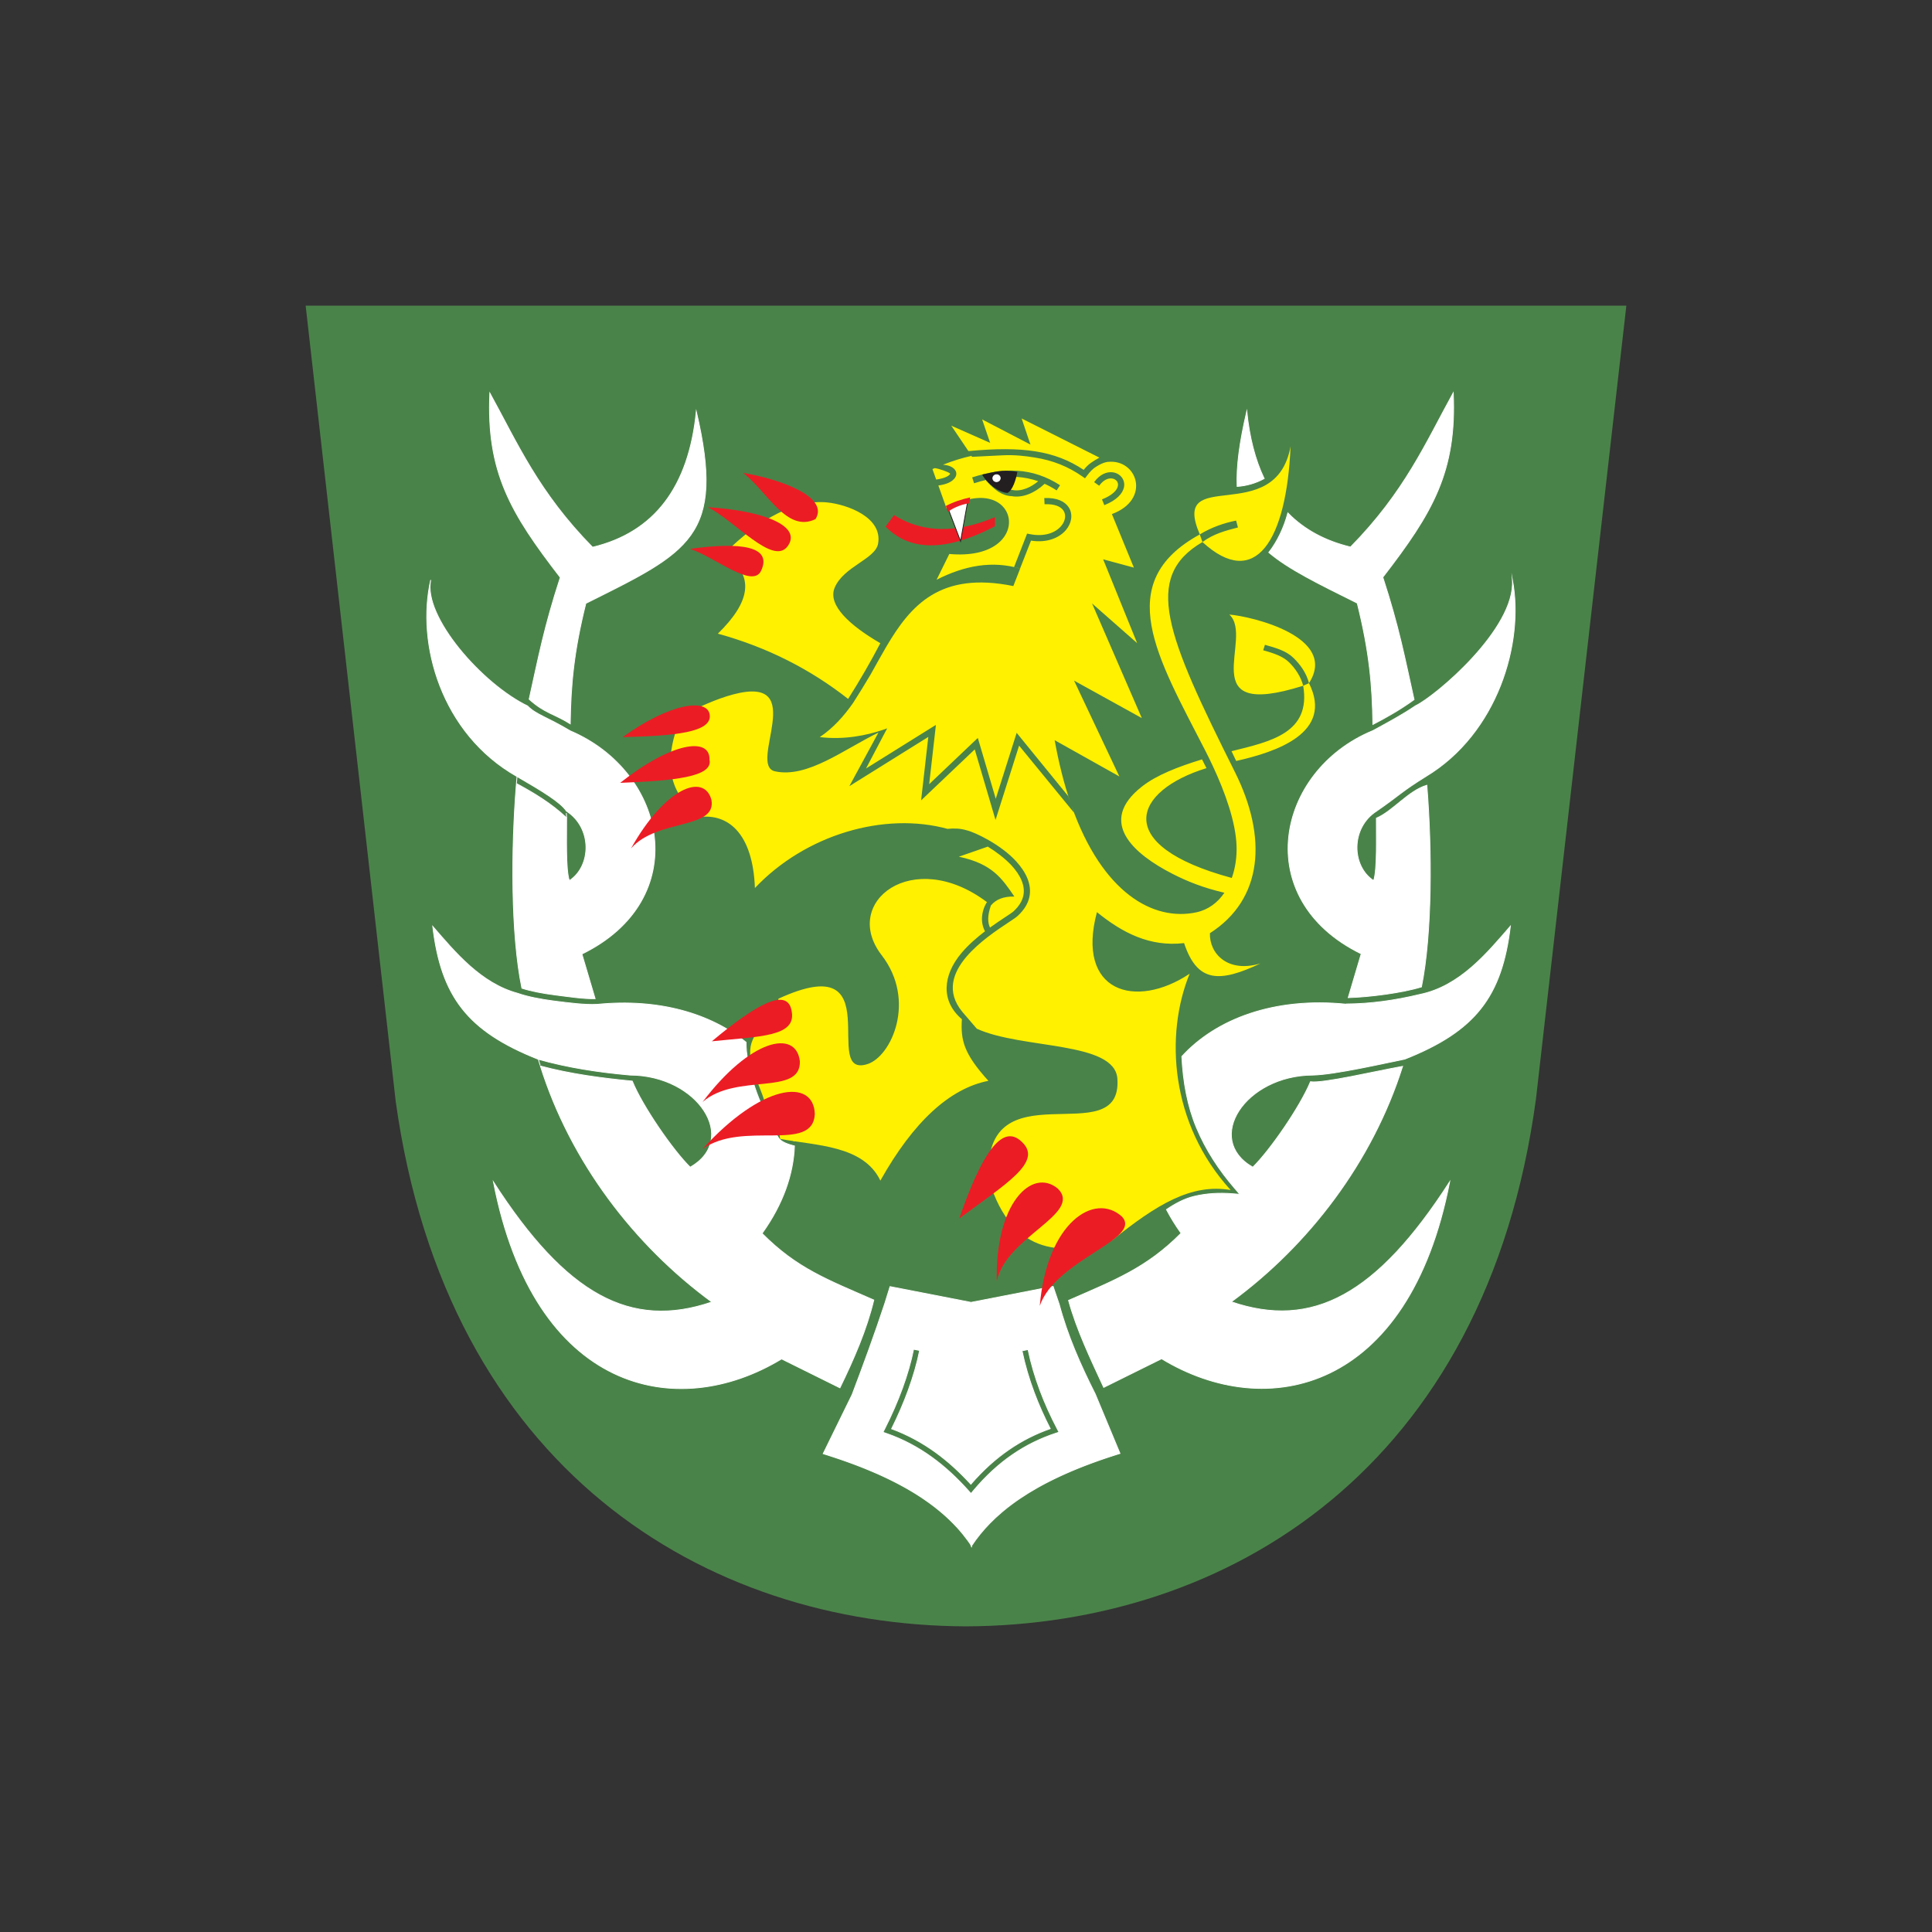 <?xml version="1.0" encoding="utf-8"?>
<!-- Generator: Adobe Illustrator 27.1.1, SVG Export Plug-In . SVG Version: 6.00 Build 0)  -->
<svg version="1.1" id="Layer_1" xmlns="http://www.w3.org/2000/svg" xmlns:xlink="http://www.w3.org/1999/xlink" x="0px" y="0px"
	 viewBox="0 0 512 512" enable-background="new 0 0 512 512" xml:space="preserve">
<rect x="0" y="0" width="512" height="512" fill="#333333" stroke="none"/>
<g>
	<path fill-rule="evenodd" clip-rule="evenodd" fill="#4A8349" d="M81,81l349.999,0l-23.951,210.231
		C393.821,389.096,325.471,430.722,256.004,431c-69.166-0.266-137.539-41.615-151.139-139.131L81,81"/>
	<path fill-rule="evenodd" clip-rule="evenodd" fill="#FFFFFF" d="M150.068,215.471l0.081,1.245
		C150.143,216.044,150.091,215.963,150.068,215.471 M151.093,193.68c25.792,10.954,32.693,44.694,3.109,59.145l3.509,11.839
		c-2.987,0.081-6.895-0.521-10.635-0.996c-3.3-0.417-6.473-1.03-8.771-1.783c-2.941-14.19-2.877-36.925-1.453-54.235
		c4.62,2.484,9.193,5.216,13.298,9.084c0.046,4.828-0.278,13.582,0.724,16.65c5.882-3.815,6.148-13.993-0.77-18.433
		c-1.465-2.322-6.652-5.448-13.09-9.159v0.029l-0.006,0.023v0.029l-0.006,0.029l-0.139,1.61v0.052l-0.006,0.029l0.006-0.029v-0.052
		c0.046-0.544,0.093-1.077,0.139-1.61l0.006-0.029v-0.029l0.006-0.023v-0.029c-20.106-11.371-26.735-35.24-22.874-52.087
		c-2.084,9.674,13.599,27.558,25.693,33.399C142.038,189.384,144.875,189.957,151.093,193.68z M322.321,315.616L322.321,315.616z
		 M210.556,302.324c-0.04-9.564-4.122-18.254-11.283-24.756c0.168,2.646,0.99,6.021,2.304,10.022
		c1.262,3.844,3.19,8.256,5.986,13.13C208.229,301.525,209.421,302.04,210.556,302.324z M231.56,344.523
		c-12.268-5.378-20.402-8.36-29.607-17.658c5.598-7.798,8.308-15.724,8.58-23.163c-1.482-0.399-3.543-0.978-4.267-2.229
		c-2.889-5.019-4.956-9.419-6.253-13.374c-1.581-4.823-2.356-8.921-2.298-11.874c-9.286-7.567-23.065-11.724-39.553-10.045v-0.012
		c-3.126,0.162-7.283-0.365-11.295-0.874c-3.682-0.469-7.231-1.181-9.674-2.049c-9.79-2.64-16.627-10.942-22.515-17.739
		c2.217,18.613,9.217,27.807,27.98,35.223l0.006,0.023l0.006,0.029l0.446,1.459l0.006,0.023l0.012,0.023l0.006,0.023l-0.006-0.023
		l-0.012-0.023l-0.006-0.023c-0.151-0.486-0.301-0.973-0.446-1.459l-0.006-0.029l-0.006-0.023c7.769,2.182,15.932,3.445,24.315,4.18
		c18.028,0.081,28.901,17.015,15.927,24.414c-4.626-4.556-12.644-16.181-15.348-22.816c-8.146-0.776-16.407-1.876-24.35-3.995
		c7.983,25.375,24.889,47.491,45.441,62.543c-21.491,7.347-38.587-1.847-57.871-31.807c10.78,55.683,48.452,63.823,76.345,46.883
		l15.464,7.665C226.292,360.183,229.708,352.339,231.56,344.523z M280.701,345.663l-1.621-4.747l-21.629,4.209v0.046l-21.589-4.203
		l-1.389,4.475c-2.669,8.07-5.61,16.106-8.649,24.13l-7.683,15.672l0.735,0.232h0.012l0.724,0.232l0.017,0.006l0.712,0.231
		l0.029,0.012l0.701,0.226l0.04,0.012l0.695,0.232l0.041,0.017l0.683,0.232l0.058,0.017l0.672,0.232l0.064,0.023l0.66,0.232
		l0.069,0.023l0.654,0.237l0.712,0.261h0.012l0.087,0.029l0.631,0.237l0.093,0.035l0.625,0.232l0.099,0.04l0.613,0.237l0.029,0.012
		l0.411,0.156l0.272,0.11l0.116,0.041l0.59,0.237l0.029,0.012l0.533,0.214l0.173,0.075c0.417,0.168,0.828,0.342,1.239,0.515
		l0.174,0.075l0.631,0.266l0.029,0.017l0.596,0.255l0.122,0.058l0.51,0.226l0.197,0.093l0.498,0.226l0.191,0.087l0.428,0.203
		l0.272,0.122l0.452,0.214l0.208,0.098l0.486,0.237l0.185,0.093l0.492,0.243l0.174,0.087l0.475,0.243l0.203,0.098l0.504,0.261
		l0.127,0.069l0.55,0.295l0.093,0.046l0.492,0.266l0.214,0.116l0.481,0.272l0.11,0.058l0.51,0.289l0.168,0.093l0.452,0.266
		l0.18,0.104l0.475,0.284l0.139,0.081l0.469,0.284l0.168,0.104l0.457,0.284l0.145,0.093l0.475,0.307l0.145,0.093l0.44,0.284
		l0.162,0.11l0.51,0.342l0.035,0.023c0.388,0.266,0.776,0.533,1.152,0.805l0.017,0.012l0.527,0.382l0.081,0.058l0.475,0.353
		l0.11,0.087l0.492,0.371l0.035,0.029c0.18,0.139,0.353,0.278,0.527,0.417l0.018,0.012c0.174,0.139,0.341,0.272,0.515,0.411
		l0.064,0.058l0.469,0.388l0.07,0.058l0.492,0.417l0.012,0.017c0.162,0.139,0.33,0.284,0.492,0.428l0.064,0.058
		c0.151,0.133,0.301,0.266,0.446,0.399l0.081,0.075l0.423,0.394l0.098,0.098c0.133,0.122,0.266,0.255,0.4,0.382l0.104,0.099
		c0.139,0.133,0.272,0.272,0.411,0.411l0.052,0.046c0.145,0.145,0.283,0.29,0.428,0.44l0.064,0.069
		c0.139,0.145,0.284,0.295,0.417,0.44l0.046,0.046c0.133,0.145,0.272,0.295,0.405,0.44l0.093,0.11
		c0.133,0.139,0.255,0.284,0.382,0.428l0.041,0.041c0.133,0.156,0.272,0.318,0.405,0.48l0.046,0.046
		c0.133,0.162,0.266,0.318,0.394,0.48l0.041,0.052c0.423,0.515,0.834,1.042,1.227,1.581l0.023,0.035
		c0.122,0.168,0.243,0.342,0.365,0.515l0.052,0.075c0.122,0.162,0.237,0.33,0.347,0.498l0.006,0.012l0.185,0.457l0.012-0.162
		l0.093,0.133v-0.104c1.401-2.119,3.011-4.093,4.799-5.922l0.041-0.041c0.967-0.984,1.98-1.928,3.04-2.831l0.081-0.069
		c0.156-0.133,0.313-0.261,0.469-0.394l0.023-0.017c2.721-2.258,5.743-4.278,8.962-6.096l0.619-0.347l0.029-0.017l0.654-0.353
		l0.631-0.342l0.029-0.012l0.666-0.347l0.643-0.33l0.023-0.011l0.654-0.324l0.023-0.012l0.654-0.318l0.023-0.012l0.683-0.324
		l0.666-0.313l0.017-0.012l0.672-0.307l0.023-0.012l0.672-0.301l0.023-0.012l0.677-0.295l0.023-0.012l0.683-0.295l0.017-0.006
		l0.689-0.289l0.017-0.006l0.689-0.29l0.017-0.006l0.7-0.284l0.012-0.006l0.7-0.284h0.018l0.706-0.278l0.012-0.006l0.706-0.272
		l0.012-0.006l0.712-0.266l0.012-0.006l0.718-0.266h0.012l0.718-0.266h0.012l0.718-0.26h0.012l0.724-0.255l0.006-0.006l0.73-0.249
		l0.006-0.006l0.73-0.243l0.006-0.006l0.735-0.243h0.006l0.735-0.243l0.741-0.237l0.741-0.237l0.741-0.232l-6.559-15.753
		C286.38,361.77,282.912,353.948,280.701,345.663z M356.791,266.071l-0.017,0.052c-19.076-1.934-34.528,3.931-43.583,13.854
		c0.341,6.843,1.517,13.234,3.908,18.943c2.42,5.766,5.836,11.052,10.166,16.077l1.309,1.511l-1.997-0.156
		c-3.451-0.278-6.895-0.087-10.137,0.695c-2.628,0.637-5.066,1.963-7.324,3.503c1.094,2.09,2.374,4.18,3.873,6.264
		c-9.164,9.246-17.658,12.476-29.821,17.802c2.136,7.787,5.784,15.423,9.321,23.065l15.336-7.601
		c27.888,16.94,65.565,8.8,76.345-46.888c-19.284,29.966-36.381,39.16-57.871,31.813c20.518-15.029,37.394-37.087,45.395-62.404
		c-7.3,1.308-21.154,4.579-24.408,4.076c-2.773,6.664-10.693,18.133-15.284,22.648c-12.974-7.399-2.101-24.333,15.927-24.414v0.006
		v-0.006c5.743-0.104,19.215-3.196,24.356-4.232c18.764-7.422,25.757-16.61,27.975-35.223c-6.177,7.133-13.408,15.933-23.997,18.086
		C369.719,265.121,363.229,266.03,356.791,266.071z M363.842,193.628c-25.792,10.595-32.693,44.706-3.109,59.145l-3.444,11.619
		c5.581-0.162,14.288-1.268,19.406-2.848c2.848-14.074,2.808-36.317,1.43-53.442c-4.886,1.424-8.991,6.86-13.374,8.725
		c-0.035,4.846,0.278,13.507-0.718,16.558c-5.888-3.815-6.154-13.993,0.764-18.433c6.368-4.4,6.392-5.031,13.124-9.217v0.006v-0.006
		c18.839-11.37,26.076-35.24,22.88-52.082c0.926,12.962-20.512,30.956-25.693,33.399
		C371.583,189.453,367.576,191.584,363.842,193.628z M335.011,126.829c-2.38-4.996-3.914-10.948-4.603-17.855
		c-1.928,8.25-2.785,14.699-2.559,19.939c1.262-0.081,2.524-0.301,3.775-0.672C332.77,127.9,333.905,127.432,335.011,126.829z
		 M366.459,152.974c13.194-17.079,19.609-27.928,18.671-48.874c-7.312,13.292-12.858,26.249-27.228,40.867
		c-6.773-1.621-12.308-4.631-16.616-9.031c-0.481,1.853-1.175,3.763-2.049,5.587c-0.845,1.754-1.852,3.427-2.999,4.886
		c5.303,4.493,13.107,8.273,23.441,13.426c3.225,12.91,4.006,21.78,4.145,32.149c3.532-1.812,7.503-4.082,10.913-6.583
		C372.225,174.088,370.789,166.273,366.459,152.974z M243.712,357.879c-0.666,3.335-1.684,6.86-2.993,10.473
		c-1.233,3.387-2.727,6.855-4.435,10.294c4.313,1.592,8.14,3.711,11.608,6.212c3.445,2.484,6.53,5.355,9.39,8.47
		c3.225-3.734,6.594-6.756,10.126-9.182c3.485-2.391,7.121-4.203,10.913-5.54c-1.586-3.097-3.016-6.287-4.244-9.564
		c-1.343-3.584-2.437-7.272-3.23-11.069l1.592-0.33c0.776,3.723,1.853,7.33,3.161,10.832c1.314,3.508,2.866,6.918,4.596,10.218
		l0.446,0.851l-0.909,0.301c-3.977,1.32-7.781,3.161-11.405,5.645c-3.63,2.495-7.092,5.645-10.398,9.593l-0.608,0.724l-0.625-0.701
		c-2.958-3.3-6.16-6.328-9.755-8.927c-3.584-2.588-7.555-4.742-12.065-6.31l-0.88-0.307l0.417-0.822
		c1.858-3.665,3.462-7.347,4.77-10.942c1.28-3.52,2.27-6.97,2.924-10.236L243.712,357.879z M148.482,153.026
		c-13.194-17.079-19.615-27.928-18.671-48.874c7.312,13.292,12.852,26.249,27.228,40.867c16.332-3.914,25.497-15.909,27.488-35.987
		c7.775,33.191-1.882,37.203-29.271,50.86c-3.201,12.812-3.989,21.647-4.139,31.923c-4.198-2.646-6.809-2.808-10.884-6.513
		C142.727,174.071,144.168,166.267,148.482,153.026z"/>
	<path fill="none" stroke="#FFFFFF" stroke-width="0.216" stroke-miterlimit="22.926" d="M148.482,153.026
		c-13.194-17.079-19.615-27.928-18.671-48.874c7.312,13.292,12.852,26.249,27.228,40.867c16.332-3.914,25.497-15.909,27.488-35.987
		c7.775,33.191-1.882,37.203-29.271,50.86c-3.201,12.812-3.989,21.647-4.139,31.923c-4.198-2.646-6.809-2.808-10.884-6.513
		C142.727,174.071,144.168,166.267,148.482,153.026z"/>
	<path fill="none" stroke="#FFFFFF" stroke-width="0.216" stroke-miterlimit="22.926" d="M243.712,357.879
		c-0.666,3.329-1.685,6.86-2.993,10.473c-1.233,3.387-2.727,6.849-4.435,10.294c4.313,1.592,8.14,3.705,11.614,6.212
		c3.439,2.484,6.524,5.349,9.385,8.47c3.225-3.74,6.6-6.756,10.131-9.182c3.479-2.397,7.115-4.203,10.907-5.54
		c-1.587-3.097-3.017-6.287-4.244-9.564c-1.343-3.584-2.438-7.272-3.23-11.069l1.598-0.33c0.77,3.717,1.847,7.329,3.161,10.832
		c1.309,3.508,2.866,6.918,4.597,10.218l0.44,0.851l-0.909,0.301c-3.977,1.32-7.781,3.155-11.405,5.645
		c-3.63,2.489-7.092,5.645-10.398,9.593l-0.608,0.724l-0.625-0.701c-2.958-3.306-6.16-6.334-9.755-8.927
		c-3.583-2.588-7.555-4.742-12.065-6.31l-0.88-0.307l0.417-0.828c1.859-3.659,3.462-7.341,4.771-10.936
		c1.28-3.526,2.275-6.971,2.924-10.236L243.712,357.879z"/>
	<path fill="none" stroke="#FFFFFF" stroke-width="0.216" stroke-miterlimit="22.926" d="M366.459,152.969
		c13.194-17.079,19.609-27.928,18.671-48.874c-7.312,13.292-12.852,26.249-27.228,40.873c-6.767-1.627-12.308-4.637-16.61-9.037
		c-0.487,1.853-1.181,3.763-2.055,5.593c-0.839,1.748-1.847,3.422-2.993,4.886c5.297,4.493,13.107,8.273,23.441,13.426
		c3.225,12.905,4,21.774,4.145,32.149c3.526-1.812,7.503-4.082,10.913-6.588C372.225,174.083,370.789,166.273,366.459,152.969z"/>
	<path fill="none" stroke="#FFFFFF" stroke-width="0.216" stroke-miterlimit="22.926" d="M335.016,126.824
		c-2.385-4.996-3.914-10.948-4.603-17.855c-1.928,8.25-2.785,14.699-2.559,19.939c1.256-0.081,2.524-0.301,3.775-0.677
		C332.776,127.895,333.911,127.426,335.016,126.824z"/>
	<path fill="none" stroke="#FFFFFF" stroke-width="0.216" stroke-miterlimit="22.926" d="M363.848,193.622
		c-25.792,10.595-32.693,44.706-3.109,59.145l-3.445,11.619c5.581-0.162,14.288-1.268,19.406-2.848
		c2.848-14.074,2.808-36.317,1.43-53.442c-4.892,1.43-8.991,6.86-13.374,8.725c-0.04,4.846,0.272,13.513-0.724,16.558
		c-5.882-3.815-6.148-13.993,0.77-18.433c6.369-4.4,6.386-5.031,13.125-9.217v0.006v-0.006c18.839-11.37,26.07-35.24,22.874-52.082
		c0.932,12.963-20.506,30.956-25.688,33.399C371.588,189.448,367.582,191.578,363.848,193.622z"/>
	<path fill="none" stroke="#FFFFFF" stroke-width="0.216" stroke-miterlimit="22.926" d="M356.796,266.065l-0.017,0.058
		c-19.076-1.94-34.528,3.925-43.583,13.854c0.342,6.837,1.517,13.234,3.908,18.937c2.42,5.766,5.836,11.058,10.167,16.077
		l1.308,1.517l-1.997-0.162c-3.451-0.278-6.895-0.081-10.131,0.701c-2.634,0.631-5.071,1.957-7.329,3.497
		c1.094,2.09,2.38,4.186,3.873,6.27c-9.159,9.246-17.658,12.476-29.816,17.802c2.13,7.781,5.778,15.417,9.315,23.059l15.336-7.596
		c27.888,16.94,65.565,8.794,76.345-46.888c-19.284,29.96-36.381,39.154-57.871,31.807c20.518-15.024,37.394-37.087,45.395-62.404
		c-7.3,1.308-21.148,4.585-24.408,4.081c-2.773,6.664-10.693,18.127-15.284,22.648c-12.968-7.405-2.102-24.339,15.927-24.42v0.006
		v-0.006c5.743-0.104,19.215-3.196,24.356-4.232c18.763-7.416,25.757-16.61,27.974-35.223c-6.177,7.133-13.402,15.933-23.997,18.092
		C369.724,265.115,363.234,266.024,356.796,266.065z"/>
	<path fill="none" stroke="#FFFFFF" stroke-width="0.216" stroke-miterlimit="22.926" d="M280.706,345.658l-1.621-4.747
		l-21.629,4.209v0.046l-21.589-4.203l-1.389,4.475c-2.669,8.07-5.61,16.106-8.649,24.13l-7.677,15.672l0.729,0.232l0.012,0.006
		l0.724,0.226l0.017,0.012l0.712,0.226l0.029,0.012l0.706,0.232l0.035,0.012l0.695,0.231l0.04,0.012l0.689,0.232l0.052,0.017
		l0.672,0.237l0.064,0.017l0.66,0.237l0.07,0.023l0.654,0.232l0.712,0.26h0.012l0.087,0.035l0.631,0.232l0.093,0.035l0.625,0.237
		l0.099,0.035l0.613,0.237l0.029,0.012l0.411,0.156l0.272,0.11l0.116,0.046l0.591,0.237l0.029,0.006l0.533,0.22l0.173,0.07
		c0.417,0.168,0.828,0.342,1.239,0.515l0.174,0.075l0.631,0.272l0.029,0.012l0.596,0.26l0.128,0.052l0.504,0.226l0.197,0.093
		l0.498,0.226l0.191,0.087l0.434,0.203l0.266,0.122l0.458,0.22l0.202,0.098l0.486,0.237l0.186,0.087l0.492,0.249l0.174,0.081
		l0.475,0.243l0.203,0.104l0.504,0.26l0.133,0.07l0.544,0.289l0.099,0.052l0.486,0.266l0.214,0.116l0.486,0.266l0.104,0.058
		l0.51,0.289l0.168,0.093l0.452,0.266l0.18,0.104l0.475,0.284l0.139,0.081l0.469,0.289l0.168,0.098l0.457,0.29l0.145,0.087
		l0.475,0.307l0.145,0.093l0.44,0.284l0.162,0.11l0.51,0.342l0.035,0.029c0.388,0.26,0.776,0.527,1.152,0.799l0.018,0.011
		l0.527,0.382l0.081,0.064l0.475,0.353l0.11,0.081l0.492,0.371l0.035,0.029c0.18,0.139,0.353,0.278,0.527,0.417l0.023,0.018
		c0.168,0.133,0.336,0.272,0.51,0.411l0.064,0.052l0.469,0.394l0.07,0.058l0.492,0.417l0.011,0.012
		c0.168,0.139,0.33,0.284,0.492,0.428l0.07,0.064c0.145,0.133,0.295,0.266,0.44,0.399l0.081,0.075l0.423,0.394l0.104,0.093
		c0.127,0.127,0.26,0.255,0.394,0.382l0.104,0.098c0.139,0.139,0.278,0.272,0.411,0.411l0.052,0.052
		c0.145,0.145,0.284,0.289,0.428,0.434l0.064,0.069c0.139,0.145,0.284,0.295,0.417,0.446l0.046,0.04
		c0.133,0.151,0.272,0.295,0.405,0.44l0.099,0.11c0.127,0.145,0.254,0.284,0.376,0.428l0.04,0.046
		c0.133,0.156,0.272,0.313,0.405,0.475l0.046,0.052c0.133,0.156,0.266,0.313,0.394,0.475l0.041,0.052
		c0.423,0.515,0.834,1.048,1.227,1.586l0.023,0.035c0.122,0.168,0.243,0.336,0.365,0.509l0.058,0.075
		c0.116,0.168,0.231,0.336,0.342,0.498l0.006,0.012l0.185,0.463l0.012-0.168l0.093,0.139v-0.104
		c1.401-2.125,3.011-4.093,4.799-5.923l0.047-0.046c0.961-0.984,1.974-1.928,3.039-2.831l0.075-0.069
		c0.157-0.127,0.313-0.26,0.469-0.388l0.023-0.023c2.721-2.258,5.743-4.278,8.962-6.096l0.619-0.347l0.029-0.012l0.654-0.359
		l0.631-0.336l0.029-0.017l0.666-0.347l0.642-0.324l0.023-0.012l0.654-0.33l0.023-0.011l0.654-0.318l0.023-0.012l0.683-0.324
		l0.666-0.313l0.017-0.012l0.672-0.307l0.023-0.006l0.677-0.307l0.017-0.006l0.677-0.301l0.023-0.006l0.683-0.295l0.017-0.011
		l0.689-0.29l0.017-0.006l0.689-0.29l0.017-0.006l0.7-0.284l0.012-0.006l0.701-0.278l0.017-0.006l0.706-0.278l0.011-0.006
		l0.712-0.272h0.011l0.712-0.272l0.011-0.006l0.712-0.261l0.011-0.006l0.718-0.26l0.012-0.006l0.718-0.255l0.012-0.006l0.724-0.255
		h0.012l0.724-0.255h0.006l0.73-0.249h0.012l0.729-0.249h0.006l0.735-0.237l0.741-0.243l0.741-0.237l0.741-0.232l-6.56-15.753
		C286.385,361.764,282.918,353.948,280.706,345.658z"/>
	<path fill="none" stroke="#FFFFFF" stroke-width="0.216" stroke-miterlimit="22.926" d="M231.566,344.517
		c-12.268-5.378-20.402-8.36-29.607-17.652c5.599-7.804,8.308-15.73,8.58-23.169c-1.488-0.394-3.543-0.978-4.267-2.229
		c-2.889-5.019-4.956-9.419-6.252-13.374c-1.581-4.823-2.357-8.921-2.299-11.874c-9.286-7.567-23.065-11.718-39.553-10.045v-0.006
		c-3.127,0.156-7.283-0.37-11.295-0.88c-3.688-0.469-7.231-1.181-9.674-2.049c-9.79-2.64-16.627-10.942-22.515-17.739
		c2.217,18.613,9.211,27.807,27.98,35.223l0.006,0.023l0.006,0.029l0.446,1.459l0.006,0.023l0.012,0.023l0.006,0.023l-0.006-0.023
		l-0.012-0.023l-0.006-0.023c-0.151-0.486-0.301-0.973-0.446-1.459l-0.006-0.029l-0.006-0.023c7.77,2.183,15.927,3.445,24.316,4.18
		c18.028,0.081,28.901,17.015,15.927,24.42c-4.625-4.562-12.644-16.187-15.353-22.822c-8.14-0.776-16.401-1.876-24.345-3.995
		c7.978,25.375,24.883,47.491,45.441,62.543c-21.49,7.352-38.592-1.847-57.871-31.807c10.78,55.683,48.452,63.823,76.345,46.883
		l15.463,7.665C226.291,360.177,229.713,352.333,231.566,344.517z"/>
	<path fill="none" stroke="#FFFFFF" stroke-width="0.216" stroke-miterlimit="22.926" d="M210.561,302.318
		c-0.041-9.564-4.122-18.248-11.283-24.75c0.168,2.64,0.99,6.015,2.304,10.016c1.262,3.85,3.19,8.256,5.986,13.13
		C208.234,301.525,209.427,302.034,210.561,302.318z"/>
	
		<line fill="none" stroke="#FFFFFF" stroke-width="0.216" stroke-miterlimit="22.926" x1="322.326" y1="315.611" x2="322.326" y2="315.611"/>
	<path fill="none" stroke="#FFFFFF" stroke-width="0.216" stroke-miterlimit="22.926" d="M151.098,193.679
		c25.792,10.954,32.693,44.694,3.109,59.145l3.509,11.834c-2.987,0.081-6.895-0.515-10.635-0.99c-3.3-0.417-6.473-1.036-8.777-1.783
		c-2.935-14.19-2.871-36.925-1.447-54.235c4.62,2.484,9.194,5.216,13.298,9.084c0.041,4.828-0.283,13.582,0.724,16.65
		c5.882-3.815,6.148-13.999-0.77-18.433c-1.465-2.322-6.652-5.448-13.09-9.165v0.029l-0.006,0.029v0.029l-0.006,0.029l-0.139,1.604
		v0.058l-0.006,0.029l0.006-0.029v-0.058c0.046-0.538,0.093-1.077,0.139-1.604l0.006-0.029v-0.029l0.006-0.029v-0.029
		c-20.107-11.37-26.735-35.24-22.874-52.087c-2.084,9.674,13.599,27.558,25.688,33.405
		C142.043,189.384,144.881,189.957,151.098,193.679z"/>
	<path fill="none" stroke="#FFFFFF" stroke-width="0.216" stroke-miterlimit="22.926" d="M150.074,215.471l0.081,1.245
		C150.149,216.038,150.097,215.963,150.074,215.471z"/>
	<path fill-rule="evenodd" clip-rule="evenodd" fill="#FFF100" d="M317.961,141.627c-8.042-18.63,20.06-1.476,24.055-23.337
		c-1.071,25.051-9.379,38.158-23.354,25.358L317.961,141.627 M346.897,181.047c6.611,13.212-8.725,18.237-19.296,20.616
		l-1.233-2.588c10.415-2.576,21.091-4.823,18.995-17.351c-0.602-2.345-2.072-4.597-3.798-6.258c-1.65-1.586-4.029-2.362-6.802-3.138
		l0.457-1.453c3.04,0.857,5.645,1.633,7.486,3.404C344.662,176.167,346.225,178.413,346.897,181.047z M191.781,146.895
		c9.883-9.969,19.545-14.531,27.407-13.75c5.321,0.533,14.775,3.937,13.513,10.936c-0.741,4.105-9.089,6.009-11.492,11.625
		c-2.009,4.684,4.203,10.178,12.088,14.746c-2.617,5.014-5.465,9.934-8.534,14.769c-9.917-7.793-21.334-13.669-34.522-17.293
		C198.786,159.597,200.372,152.413,191.781,146.895z M248.1,127.084l-0.99-2.767l0.596-0.26c1.187,0.122,3.705,1.065,4.006,1.384
		c0.052,0.052,0.075,0.093,0.075,0.116c0,0.058-0.058,0.145-0.162,0.26C251.128,126.331,249.97,126.824,248.1,127.084z
		 M256.622,119.523l-4.522-6.71l10.294,4.556l-2.119-6.218l12.8,6.664l-2.328-6.913l20.605,10.369
		c-1.783,1.042-2.79,1.552-4.169,3.248c-3.815-2.547-7.879-4.134-12.806-4.909c-4.834-0.764-10.491-0.741-17.559-0.081
		C256.773,119.535,256.663,119.517,256.622,119.523z M254.909,270.1c-0.347,5.627,0.521,9.13,7.022,16.332
		c-10.236,2.009-19.892,10.855-28.623,26.44c-4.499-9.367-16.957-9.246-26.568-11.052c-0.463-4.371-3.109-4.139-3.781-8.429
		c-0.683-4.354-4.979-10.716-4.029-16.089c0.839-4.747,6.866-8.487,7.381-12.638c30.169-13.906,10.85,21.473,23.621,17.316
		c6.305-2.049,12.986-16.853,3.711-28.854c-10.821-14.01,8.238-28.86,27.922-14.045c-0.139,0.127-1.03,1.552-1.273,3.462
		c-0.191,1.436,0.04,2.958,0.741,4.255c-2.142,1.639-4.377,3.566-6.2,5.72C249.826,258.428,249.235,265.289,254.909,270.1z
		 M235.04,193.141l0.035-0.017l-0.017-0.017l0.058-0.11l-0.249,0.122c-0.202,0.075-0.411,0.145-0.619,0.214l-0.046,0.017
		c-4.597,1.563-10.49,2.761-16.951,1.986c3.566-2.397,6.386-5.558,8.835-9.055v-0.006v0.006l0.006-0.011
		c1.604-2.513,3.155-5.031,4.643-7.549c1.389-2.466,2.739-4.956,4.151-7.358l0.006-0.006c6.449-10.959,14.248-19.997,33.648-16.042
		l1.8-4.62c-7.347-2.183-14.728-0.828-22.133,2.947l3.369-6.831c23.528,2.125,18.717-23.03-0.729-12.071l-2.177-6.079
		c2.281-0.313,3.422-0.949,4.145-1.714c0.388-0.405,0.59-0.845,0.619-1.303c0.023-0.492-0.151-0.949-0.533-1.343
		c-0.561-0.585-1.453-1.013-2.999-1.146c2.692-1.054,5.182-1.824,7.567-2.345l0.104,0.255l8.21-0.405
		c3.086-0.151,5.853,0.174,8.348,0.573c4.939,0.776,8.962,2.414,12.76,5.072l0.648,0.452l0.475-0.631
		c0.932-1.245,1.708-2.009,2.576-2.507c0.863-0.498,1.569-0.978,2.987-1.227l0.035,0.017c7.787-0.828,11.486,9.975,1.048,13.831
		l5.824,14.184l-8.14-2.2c1.777,4.377,3.554,8.759,5.326,13.136l3.682,9.072l-11.95-10.513l13.183,30.377l-17.947-9.923
		l11.996,25.392l-17.142-9.61c1.1,6.119,2.489,11.544,4.111,16.332l-0.527-1.511l-12.691-15.585l-0.961-1.181l-5.54,17.472
		l-4.371-14.832l-0.382-1.285l-0.973,0.921l-11.915,11.33l1.592-14.022l0.191-1.685l-1.442,0.897l-17.078,10.652L235.04,193.141z
		 M251.25,219.697c-16.911-4.689-37.863,1.528-51.19,15.637c-0.539-14.427-7.052-19.846-14.873-18.798l-3.862-4.064
		c-5.193-6.334-4.301-14.288-0.654-22.984c4.516-2.02,8.95-4.226,13.675-5.471c20.28-5.338,3.676,18.798,11.046,20.396
		c8.638,1.87,18.347-5.894,27.395-10.259l-7.7,14.19l2.646-1.65l18.277-11.399l-1.91,16.818l1.633-1.557l12.586-11.955l5.506,18.7
		l6.247-19.701l14.52,17.733l-0.602-1.725c8.134,23.025,21.653,30.62,33.063,28.166c3.178-0.683,5.657-2.588,7.422-5.182
		c-5.581-1.326-9.663-2.924-13.79-5.037c-10.004-5.124-20.147-13.663-8.018-23.146c3.85-3.011,9.5-5.199,15.88-7.167l1.181,2.322
		c-19.406,5.98-25.34,20.454,6.71,29.103c0.932-2.599,1.355-5.517,1.262-8.441c-0.197-6.392-3.074-14.317-6.259-21.155h-0.006h0.006
		l-0.011-0.023l-1.112-2.316c-0.324-0.66-0.648-1.303-0.967-1.928c-12.592-24.547-24.796-44.382-1.389-57.176
		c3.103-1.911,6.513-3.045,9.616-3.67l0.492,1.829c-3.265,0.828-6.501,1.696-9.408,3.862c-15.938,9.321-9.547,24.634,8.592,60.922
		c8.713,17.426,7.416,33.752-6.611,42.738c-0.174,5.407,4.741,10.635,13.402,8.013c-10.837,5.118-16.743,5.181-20.251-5.39
		c-9.089,1.054-16.361-2.739-23.094-8.204c-5.639,21.143,10.16,25.908,24.565,16.326c-6.554,16.054-5.211,39.715,10.867,57.315
		c-10.496-1.806-19.742,3.972-31.263,13.212c-12.256,3.995-26.504,4.979-32.809-15.933c-2.073-30.759,35.437-6.617,34.059-26.764
		c-0.683-10.039-25.236-7.769-37.255-13.264c-0.064-0.052-3.23-3.734-3.833-4.464c-4.36-5.292-2.489-10.398,1.054-14.578
		c3.335-3.931,8.198-7.15,11.133-9.095c1.152-0.764,2.021-1.337,2.46-1.737c1.737-1.592,2.71-3.254,3.092-4.915
		c0.4-1.737,0.157-3.462-0.521-5.112c-0.66-1.592-1.725-3.115-3.016-4.521c-3.96-4.331-10.774-7.636-13.084-8.169
		c-1.679-0.515-3.358-0.533-5.037-0.376L251.25,219.697z M254.11,227.032l7.665-2.669c2.119,1.308,4.423,2.999,6.253,4.938
		c1.164,1.274,2.125,2.634,2.704,4.041c0.556,1.349,0.758,2.739,0.44,4.122c-0.313,1.349-1.129,2.721-2.599,4.07
		c-0.324,0.295-1.158,0.845-2.264,1.575c-1.106,0.735-2.478,1.644-3.943,2.704c-0.614-1.239-0.741-3.097,0.249-5.917l0.023,0.023
		c1.28-1.54,3.312-2.403,6.183-2.322C265.527,232.793,262.991,228.92,254.11,227.032z M289.958,127.773
		c1.511-2.113,3.387-2.802,4.915-2.611c0.978,0.127,1.83,0.608,2.38,1.314c0.568,0.724,0.822,1.667,0.602,2.692
		c-0.342,1.581-1.847,3.364-5.199,4.707l-0.613-1.528c2.761-1.1,3.966-2.414,4.203-3.52c0.11-0.521-0.011-0.99-0.283-1.343
		c-0.29-0.365-0.747-0.619-1.286-0.683c-1.007-0.127-2.281,0.382-3.381,1.922L289.958,127.773z M276.746,131.994
		c3.393-0.168,5.512,0.926,6.501,2.495c0.585,0.92,0.776,1.992,0.608,3.074c-0.162,1.036-0.66,2.078-1.453,2.993
		c-1.731,1.98-4.915,3.381-9.176,2.715l-2.895,7.387l-1.587-0.399l3.202-8.215l0.249-0.643l0.677,0.139
		c3.931,0.799,6.809-0.365,8.29-2.067c0.59-0.672,0.955-1.43,1.071-2.165c0.104-0.689-0.006-1.366-0.371-1.94
		c-0.7-1.106-2.327-1.87-5.042-1.737L276.746,131.994z M263.072,126.812c0.857,0.921,1.661,1.644,2.449,2.148
		c0.886,0.567,1.772,0.868,2.716,0.886l0.087,0.006l0.058,0.011c1.112,0.22,2.368,0.058,3.636-0.44
		c1.054-0.411,2.113-1.054,3.115-1.893c-1.829-0.637-3.682-1.007-5.575-1.135C267.448,126.25,265.295,126.407,263.072,126.812z
		 M276.833,128.213c-1.314,1.239-2.768,2.171-4.221,2.739c-1.54,0.602-3.092,0.799-4.499,0.533c-1.227-0.04-2.356-0.428-3.474-1.14
		c-1.088-0.701-2.159-1.708-3.3-3.005l0.249-0.22c-1.135,0.255-2.281,0.579-3.451,0.955l-0.498-1.563
		c4.203-1.355,8.18-2.015,12.024-1.754c3.873,0.26,7.596,1.459,11.26,3.827l-0.897,1.378
		C278.969,129.272,277.904,128.693,276.833,128.213z M345.362,181.725c-29.665,9.373-12.812-12.667-19.574-18.862
		c5.969,0.492,28.964,5.928,21.108,18.185L345.362,181.725z M283.856,213.207l0.029,0.035L283.856,213.207z M234.2,193.35
		l-0.064,0.122L234.2,193.35z"/>
	<path fill-rule="evenodd" clip-rule="evenodd" fill="#EC1C24" d="M209.832,268.178c1.077,6.6-8.563,6.461-21.178,7.775
		C200.494,266.036,208.918,261.352,209.832,268.178"/>
	<path fill-rule="evenodd" clip-rule="evenodd" fill="#EC1C24" d="M188.076,189.419c0.672,4.742-9.616,5.593-23.077,5.94
		C177.614,186.252,187.52,184.996,188.076,189.419"/>
	<path fill-rule="evenodd" clip-rule="evenodd" fill="#EC1C24" d="M188.023,201.339c1.007,4.591-9.663,5.575-23.667,6.125
		C177.822,196.771,188.249,195.15,188.023,201.339"/>
	<path fill-rule="evenodd" clip-rule="evenodd" fill="#EC1C24" d="M188.533,211.951c1.453,7.972-14.427,4.95-21.299,12.887
		C176.202,208.807,186.559,204.726,188.533,211.951"/>
	<path fill-rule="evenodd" clip-rule="evenodd" fill="#EC1C24" d="M236.927,136.503c7.752,4.875,16.743,4.771,26.759,0.544
		l-0.023,2.432c-13.692,7.109-22.874,6.299-28.976,0.075L236.927,136.503"/>
	<path fill-rule="evenodd" clip-rule="evenodd" fill="#FFFFFF" d="M251.134,134.454c1.911-0.915,3.705-1.592,5.413-2.107
		l-1.986,11.087L251.134,134.454z"/>
	<path fill="none" stroke="#231F20" stroke-width="0.216" stroke-miterlimit="22.926" d="M251.134,134.454
		c1.911-0.915,3.705-1.592,5.413-2.107l-1.986,11.087L251.134,134.454z"/>
	<path fill-rule="evenodd" clip-rule="evenodd" fill="#EC1C24" d="M270.911,302.723c5.471,5.268-4.568,11.15-16.702,20.194
		C259.859,306.614,265.451,297.148,270.911,302.723"/>
	<path fill-rule="evenodd" clip-rule="evenodd" fill="#EC1C24" d="M280.336,314.991c6.687,6.664-13.755,12.714-16.176,24.524
		C263.697,318.72,273.562,309.364,280.336,314.991"/>
	<path fill-rule="evenodd" clip-rule="evenodd" fill="#EC1C24" d="M297.316,322.402c5.581,5.986-17.548,11.336-21.768,23.667
		C277.459,323.942,290.074,315.836,297.316,322.402"/>
	<path fill-rule="evenodd" clip-rule="evenodd" fill="#EC1C24" d="M215.934,295.226c-0.527,10.467-19.088,1.563-29.792,9.309
		C201.75,287.312,215.604,285.529,215.934,295.226"/>
	<path fill-rule="evenodd" clip-rule="evenodd" fill="#EC1C24" d="M211.969,281.21c0.336,9.333-16.853,3.034-25.775,10.832
		C198.751,275.415,210.932,272.636,211.969,281.21"/>
	<path fill="#EC1C24" d="M256.865,133.371c-2.408,0.313-4.886,1.586-5.674,2.304l-0.533-1.586c2.009-1.059,4.174-1.777,6.438-2.269
		L256.865,133.371"/>
	<path fill-rule="evenodd" clip-rule="evenodd" fill="#231F20" d="M260.287,125.77c3.271-0.643,4.979-1.453,9.327-0.729
		c-0.347,2.009-1.262,4.95-2.64,5.598C264.837,130.517,261.676,128.329,260.287,125.77"/>
	<path fill-rule="evenodd" clip-rule="evenodd" fill="#FFFFFF" d="M264.102,125.805c0.539,0,0.973,0.411,0.967,0.915
		c-0.006,0.51-0.446,0.926-0.984,0.926s-0.973-0.411-0.967-0.92C263.124,126.216,263.564,125.805,264.102,125.805z"/>
	<path fill="none" stroke="#FFFFFF" stroke-width="0.216" stroke-miterlimit="22.926" d="M264.102,125.805
		c0.539,0,0.973,0.411,0.967,0.915c-0.006,0.51-0.446,0.926-0.984,0.926s-0.973-0.411-0.967-0.92
		C263.124,126.216,263.564,125.805,264.102,125.805z"/>
	<path fill-rule="evenodd" clip-rule="evenodd" fill="#EC1C24" d="M182.848,145.46c13.356-1.853,21.994-0.776,18.816,5.865
		C199.342,156.077,189.118,147.416,182.848,145.46"/>
	<path fill-rule="evenodd" clip-rule="evenodd" fill="#EC1C24" d="M187.537,134.402c14.833,0.944,25.109,4.973,21.195,10.357
		C204.871,150.062,194.6,137.852,187.537,134.402"/>
	<path fill-rule="evenodd" clip-rule="evenodd" fill="#EC1C24" d="M196.951,125.324c9.952,1.679,22.839,6.357,19.169,12.245
		C208.477,141.314,203.359,130.245,196.951,125.324"/>
</g>
</svg>
